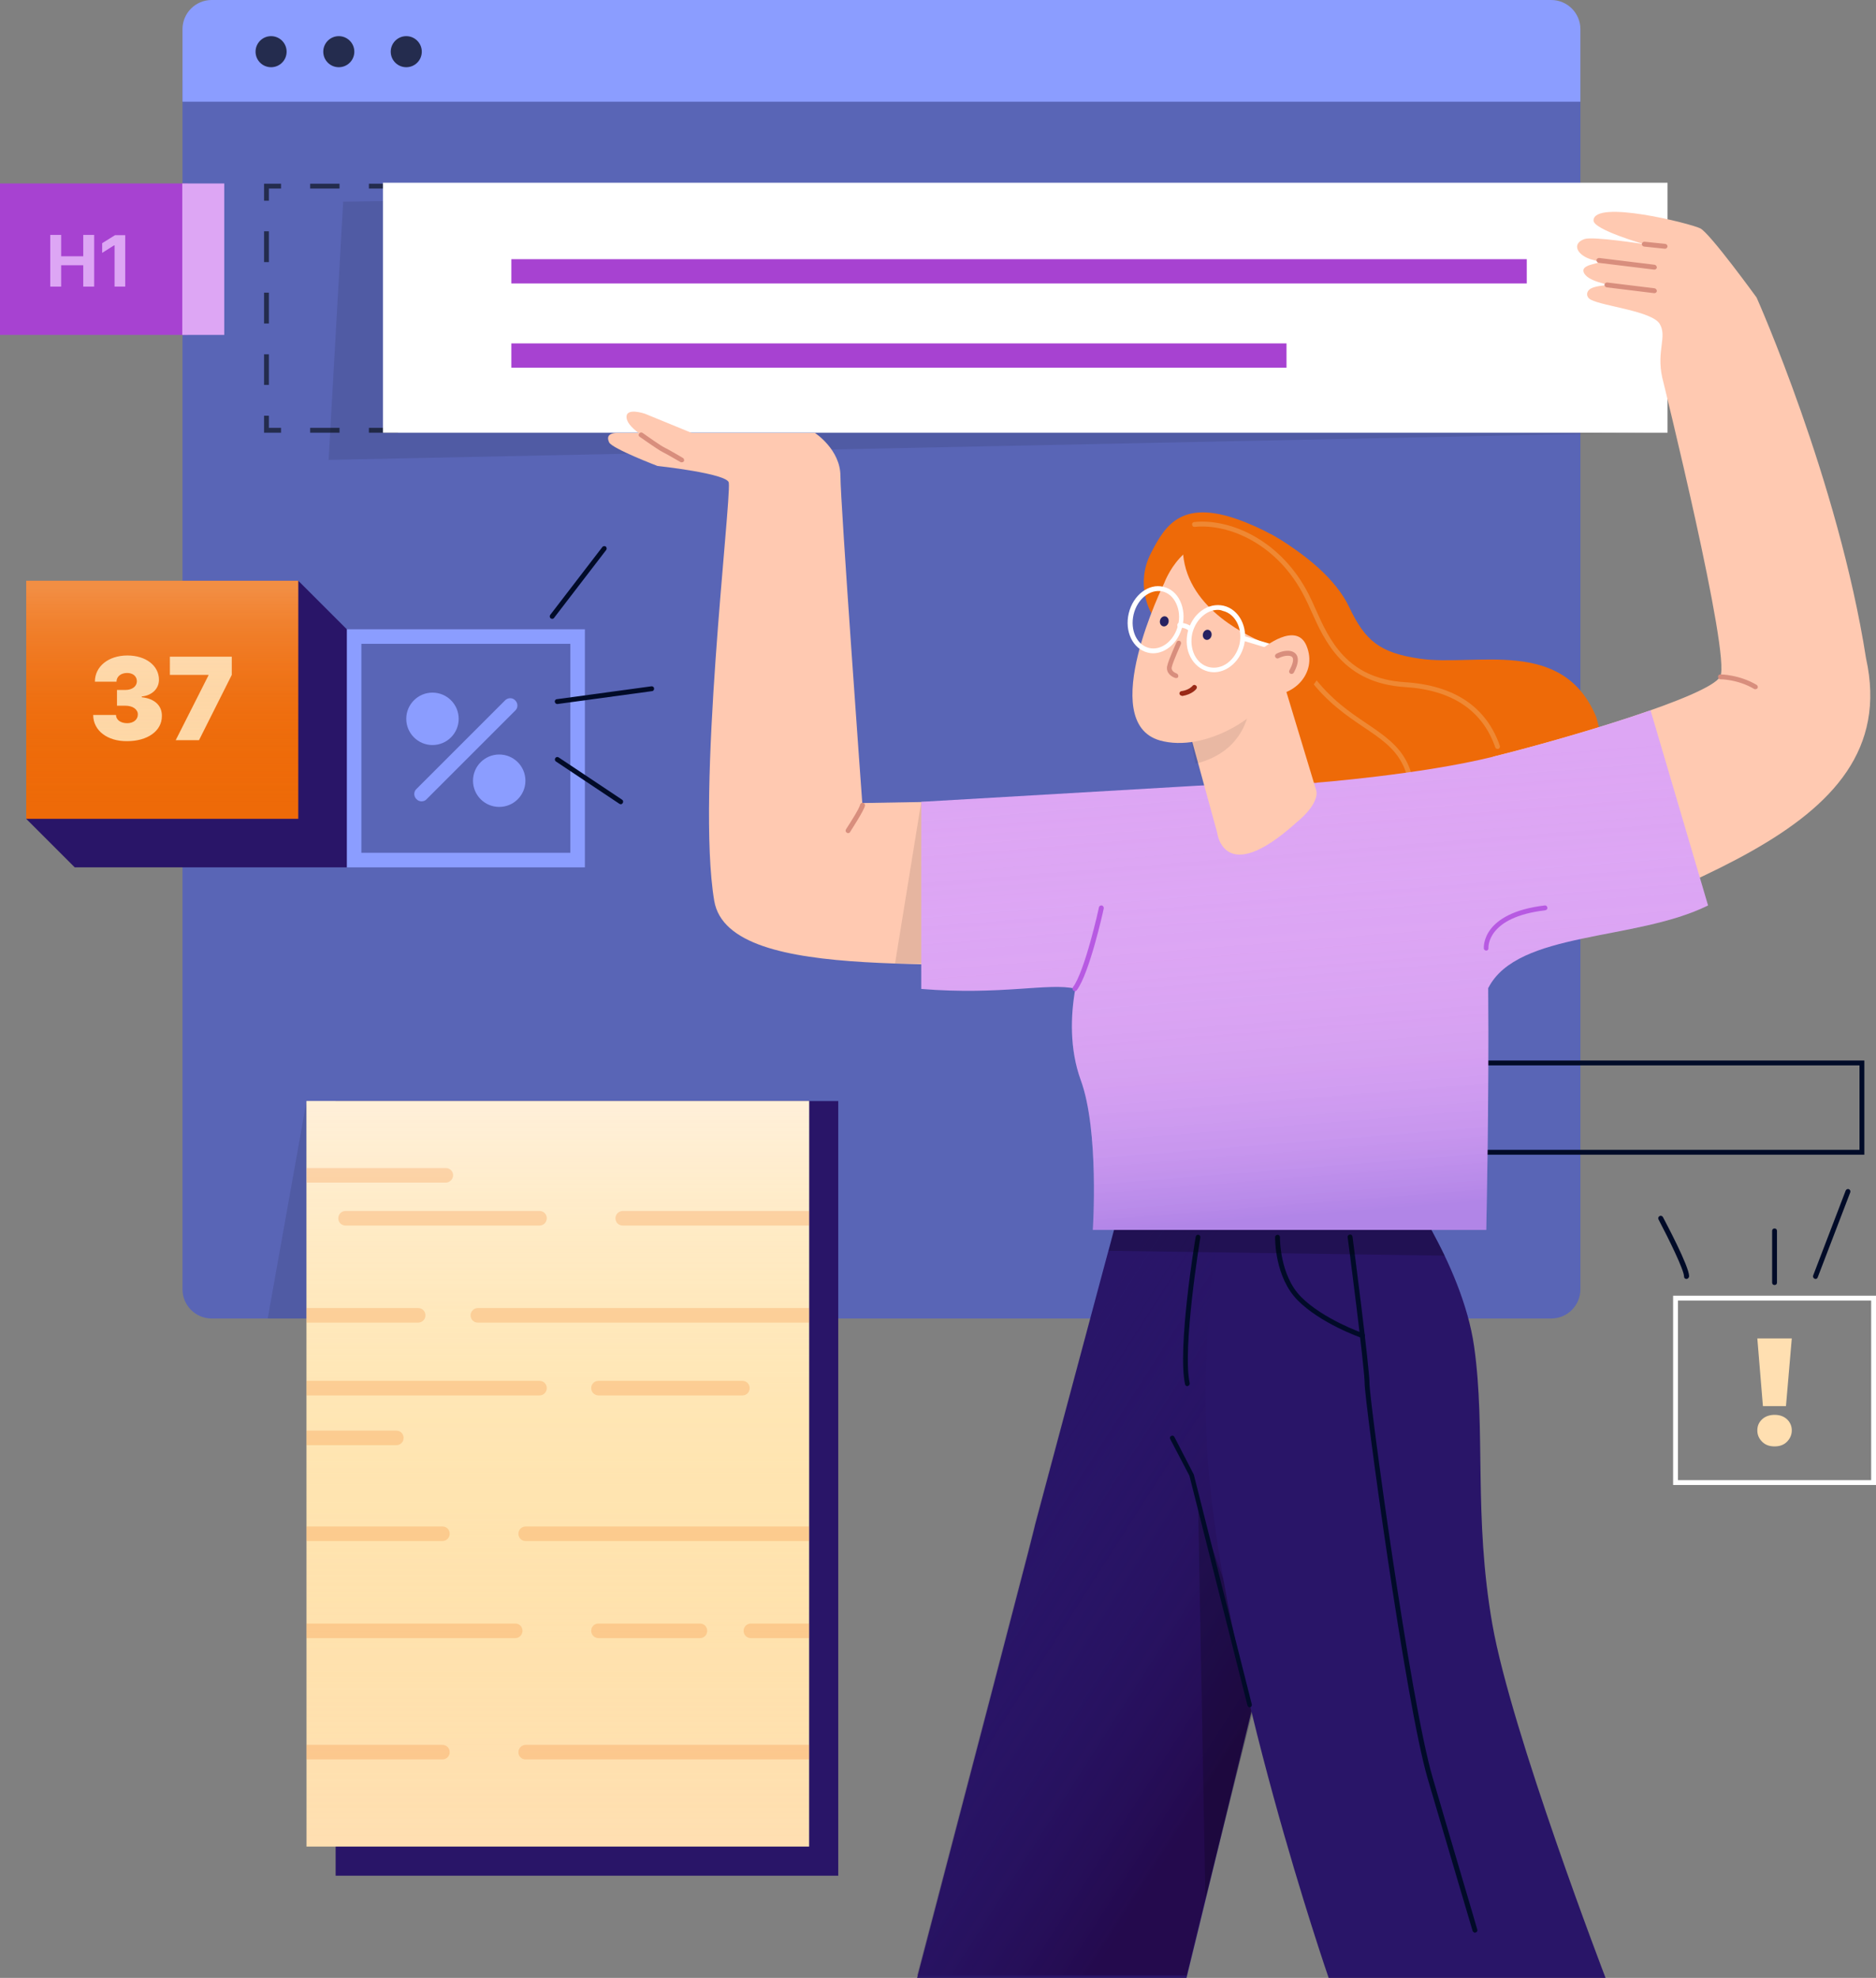 <?xml version="1.0" encoding="utf-8"?>
<!-- Generator: Adobe Illustrator 19.1.0, SVG Export Plug-In . SVG Version: 6.00 Build 0)  -->
<svg version="1.1" id="Layer_1" xmlns="http://www.w3.org/2000/svg" xmlns:xlink="http://www.w3.org/1999/xlink" x="0px" y="0px"
	 viewBox="0 0 773 815" style="enable-background:new 0 0 773 815;" width="773px" height="815px" xml:space="preserve">
<rect x="0" y="0" width="773" height="815" fill="#808080" stroke="none"/>
<style type="text/css">
	.st0{fill:#5965B6;}
	.st1{fill:#010B28;}
	.st2{opacity:0.1;}
	.st3{fill:#242C4E;}
	.st4{fill:#8B9DFF;}
	.st5{fill:#291568;}
	.st6{opacity:0.54;fill:url(#SVGID_1_);}
	.st7{opacity:0.2;}
	.st8{fill:#EE6A08;}
	.st9{fill:#EF8833;}
	.st10{fill:#FFFFFF;}
	.st11{fill:#FFC9B1;}
	.st12{fill:#D88E7D;}
	.st13{fill:#A742D1;}
	.st14{fill:#FFDFB1;}
	.st15{opacity:0.52;fill:url(#SVGID_2_);}
	.st16{fill:#DDA6F4;}
	.st17{opacity:0.2;fill:url(#SVGID_3_);}
	.st18{fill:#B75AE2;}
	.st19{fill:#231F20;}
	.st20{fill:#262161;}
	.st21{fill:#992917;}
	.st22{fill:none;stroke:#FFFFFF;stroke-width:2;stroke-linecap:round;stroke-miterlimit:10;}
	.st23{fill:none;}
	.st24{opacity:0.24;}
	.st25{fill:url(#SVGID_4_);}
</style>
<g>
	<path class="st0" d="M639.2,543.3h-552c-6.6,0-12-5.4-12-12V33.1h576v498.2C651.2,537.9,645.8,543.3,639.2,543.3z"/>
</g>
<path class="st1" d="M768.2,475.8H569.4V437h198.8V475.8z M571.4,473.8h194.8V439H571.4V473.8z"/>
<polygon class="st2" points="126.3,453.7 110.3,543.3 133,543.3 "/>
<g>
	<path class="st3" d="M164,178.3H152v-2H164V178.3z M139.9,178.3h-12.1v-2h12.1V178.3z"/>
	<polygon class="st3" points="115.8,178.3 108.8,178.3 108.8,171.3 110.8,171.3 110.8,176.3 115.8,176.3 	"/>
	<path class="st3" d="M110.8,158.6h-2V146h2V158.6z M110.8,133.3h-2v-12.7h2V133.3z M110.8,108h-2V95.3h2V108z"/>
	<polygon class="st3" points="110.8,82.7 108.8,82.7 108.8,75.7 115.8,75.7 115.8,77.7 110.8,77.7 	"/>
	<path class="st3" d="M164,77.7H152v-2H164V77.7z M139.9,77.7h-12.1v-2h12.1V77.7z"/>
</g>
<polygon class="st2" points="677.1,178.3 135.4,189.5 141.4,83.1 677.1,75.3 "/>
<path class="st4" d="M651.2,41.9h-576V12c0-6.6,5.4-12,12-12h552c6.6,0,12,5.4,12,12V41.9z"/>
<g>
	<g>
		<circle class="st3" cx="111.7" cy="21.3" r="6.4"/>
		<circle class="st3" cx="139.6" cy="21.3" r="6.4"/>
		<circle class="st3" cx="167.4" cy="21.3" r="6.4"/>
	</g>
</g>
<g>
	<path class="st5" d="M460.7,500.8c-0.9,2.6-38.8,144.8-37.4,139.5c17.9-67.1-45.4,174.7-45.4,174.7h111l55.4-226.9l14-115.8
		L460.7,500.8z"/>
	<linearGradient id="SVGID_1_" gradientUnits="userSpaceOnUse" x1="408.761" y1="604.654" x2="533.761" y2="684.654">
		<stop  offset="0" style="stop-color:#291568;stop-opacity:0"/>
		<stop  offset="0.263" style="stop-color:#281363;stop-opacity:0.263"/>
		<stop  offset="0.59" style="stop-color:#250C53;stop-opacity:0.59"/>
		<stop  offset="0.95" style="stop-color:#20023A;stop-opacity:0.95"/>
		<stop  offset="1" style="stop-color:#1F0036"/>
	</linearGradient>
	<path class="st6" d="M460.7,499.8c-0.9,2.6-38.8,144.8-37.4,139.5c17.9-67.1-45.4,174.7-45.4,174.7h111l55.4-226.9l14-115.8
		L460.7,499.8z"/>
	<polygon class="st7" points="493.7,621.1 496.7,782.2 519.1,693.6 	"/>
</g>
<path class="st5" d="M575.7,484.3c0,0,26.8,36,31.7,70.5c4.9,34.5-0.3,69.7,7.5,114.4c7.8,44.6,46.7,145.9,46.7,145.9H547.5
	c0,0-44.2-128-50-215.9c-3.7-55.5,6.9-106.2,6.9-106.2L575.7,484.3z"/>
<g>
	<path class="st8" d="M523.6,220.1c14,7.9,26.9,18.5,32.4,30.2c6.5,13.7,12.5,18.7,28.9,21.1c23.2,3.4,59-9.1,72.8,24
		c6.3,20.9,3.3,55.5,3.3,55.5L589,400.6l-69.9-83.9l16.1-53.2L523.6,220.1z"/>
</g>
<path class="st9" d="M580,350.4c-0.1,0-0.1,0-0.2,0c-0.5-0.1-0.9-0.6-0.8-1.2c6.6-33.6-3.3-40.3-17-49.5
	c-7.1-4.8-15.1-10.2-22.6-20.1c-0.3-0.4-0.2-1.1,0.2-1.4c0.4-0.3,1.1-0.2,1.4,0.2c7.3,9.7,15.1,15,22.1,19.7
	c14.3,9.7,24.6,16.7,17.8,51.5C580.9,350.1,580.5,350.4,580,350.4z"/>
<rect x="157.8" y="75.3" class="st10" width="529.3" height="103"/>
<path class="st11" d="M607.8,403.6c72.6-39.4,177.7-57.6,161.1-132.3c-11.5-73.4-45.1-148.7-45.1-148.7s-19.2-26.5-23.2-28.5
	s-43.7-12-44-3.3c-0.2,3.8,20.8,9.8,20.8,9.8s-21-3.3-24.5-2.1c-5.6,1.9-3,7,3.5,8.6c7.3,1.8-5,0.9-3.9,4.9s11.4,5.5,11.4,5.5
	s-5.6-0.1-8.4,1.4c-2,1.1-2.1,3.5,0,4.6c5.1,2.7,25.3,4.7,28.4,10s-1.4,10.9,1,22c0,0,28.5,115.1,23.9,123.3s-63.6,25.6-93.6,33
	L607.8,403.6z"/>
<g>
	<path class="st12" d="M686.1,102.5c0,0-0.1,0-0.1,0l-8.6-0.9c-0.5-0.1-0.9-0.5-0.9-1.1c0.1-0.5,0.5-0.9,1.1-0.9l8.6,0.9
		c0.5,0.1,0.9,0.5,0.9,1.1C687,102.1,686.6,102.5,686.1,102.5z"/>
	<path class="st12" d="M681.7,111.1c0,0-0.1,0-0.1,0l-22.9-2.8c-0.5-0.1-0.9-0.6-0.9-1.1s0.6-0.9,1.1-0.9l22.9,2.8
		c0.5,0.1,0.9,0.6,0.9,1.1C682.7,110.7,682.2,111.1,681.7,111.1z"/>
	<path class="st12" d="M681.7,120.8c0,0-0.1,0-0.1,0l-19.6-2.4c-0.5-0.1-0.9-0.6-0.9-1.1s0.6-0.9,1.1-0.9l19.6,2.4
		c0.5,0.1,0.9,0.6,0.9,1.1C682.7,120.4,682.2,120.8,681.7,120.8z"/>
	<path class="st12" d="M723.3,284c-0.2,0-0.3,0-0.5-0.1c-6.7-4-13.8-4-13.9-4c-0.6,0-1-0.5-1-1c0-0.6,0.4-1,1-1c0,0,0,0,0,0
		c0.3,0,7.8,0.1,14.9,4.3c0.5,0.3,0.6,0.9,0.4,1.4C724,283.8,723.6,284,723.3,284z"/>
</g>
<path class="st11" d="M468.3,328.9l-113,2c0,0-9-123.7-9-134.7s-10.5-17.8-10.5-17.8h-81c0,0-5.9-0.5-3.8,3.9
	c1.3,2.6,19.9,9.7,19.9,9.7s28.9,3.1,29.4,6.9c1,8.3-13.5,127.9-6,172.3c6.1,35.9,107.6,21.6,153.8,29.5
	C459.1,402.5,468.3,328.9,468.3,328.9z"/>
<polygon class="st2" points="379.6,330.4 368.8,397 393.3,397 "/>
<path class="st11" d="M288.7,179.9l-22.9-9.4c0,0-8.3-2.9-7.6,1.8c0.6,4.7,11.3,10,11.3,10L288.7,179.9z"/>
<path class="st12" d="M280.9,190.5c-0.2,0-0.3,0-0.5-0.1c-0.1,0-5.8-3.4-7.5-4.2c-1.8-0.9-9-6-9.3-6.2c-0.5-0.3-0.6-0.9-0.2-1.4
	c0.3-0.4,0.9-0.6,1.4-0.2c2,1.4,7.6,5.4,9,6c1.8,0.9,7.3,4.1,7.6,4.3c0.5,0.3,0.6,0.9,0.4,1.4C281.6,190.3,281.3,190.5,280.9,190.5z
	"/>
<path class="st12" d="M349.4,343.3c-0.2,0-0.4-0.1-0.5-0.2c-0.5-0.3-0.6-0.9-0.3-1.4c2.1-3.2,5.6-8.8,5.8-10.1
	c0.1-0.5,0.6-0.9,1.2-0.8c0.5,0.1,0.9,0.6,0.8,1.2c-0.4,2-5.2,9.3-6.1,10.8C350.1,343.2,349.8,343.3,349.4,343.3z"/>
<path class="st1" d="M489.3,571.2c-0.5,0-0.9-0.3-1-0.8c-3.2-14.7,4-58.9,4.4-60.8c0.1-0.5,0.6-0.9,1.1-0.8c0.5,0.1,0.9,0.6,0.8,1.1
	c-0.1,0.5-7.5,45.7-4.4,60c0.1,0.5-0.2,1.1-0.8,1.2C489.4,571.2,489.4,571.2,489.3,571.2z"/>
<path class="st1" d="M607.8,796.4c-0.4,0-0.8-0.3-1-0.7c-0.1-0.3-9.2-31-18.5-62.7c-9.3-31.8-26-155.8-26-162.9
	c0-6.5-6.9-59.7-7-60.3c-0.1-0.5,0.3-1,0.9-1.1c0.5-0.1,1,0.3,1.1,0.9c0.3,2.2,7,53.9,7,60.5c0,7.1,16.7,130.6,26,162.3
	c9.2,31.6,18.4,62.4,18.4,62.7c0.2,0.5-0.1,1.1-0.7,1.2C607.9,796.4,607.8,796.4,607.8,796.4z"/>
<path class="st1" d="M561.4,551.4c-0.1,0-0.2,0-0.3-0.1c-0.7-0.2-17-6-26.4-15.5c-9.5-9.6-9.3-25.4-9.3-26c0-0.6,0.5-0.9,1-1
	c0.6,0,1,0.5,1,1c0,0.2-0.2,15.6,8.7,24.6c9.1,9.2,25.5,15,25.7,15c0.5,0.2,0.8,0.8,0.6,1.3C562.2,551.1,561.8,551.4,561.4,551.4z"
	/>
<path class="st1" d="M515,703.5c-0.4,0-0.9-0.3-1-0.8l-23.9-94.6l-7.9-15.1c-0.3-0.5-0.1-1.1,0.4-1.3c0.5-0.3,1.1-0.1,1.3,0.4
	l8,15.5l23.9,94.7c0.1,0.5-0.2,1.1-0.7,1.2C515.2,703.5,515.1,703.5,515,703.5z"/>
<polygon class="st7" points="459,506.8 456.9,515.4 595.3,517.4 583,493.5 "/>
<rect x="210.7" y="106.8" class="st13" width="418.4" height="10"/>
<rect x="138.3" y="453.7" class="st5" width="207.1" height="319.2"/>
<rect x="210.7" y="141.5" class="st13" width="319.4" height="10"/>
<rect x="126.3" y="453.7" class="st14" width="207.1" height="307.2"/>
<linearGradient id="SVGID_2_" gradientUnits="userSpaceOnUse" x1="229.877" y1="453.113" x2="229.877" y2="762.244">
	<stop  offset="0" style="stop-color:#FFFFFF"/>
	<stop  offset="0.18" style="stop-color:#FFFADF;stop-opacity:0.82"/>
	<stop  offset="0.42" style="stop-color:#FFF5BA;stop-opacity:0.58"/>
	<stop  offset="0.644" style="stop-color:#FFF1A0;stop-opacity:0.355"/>
	<stop  offset="0.845" style="stop-color:#FFEF90;stop-opacity:0.155"/>
	<stop  offset="1" style="stop-color:#FFEE8A;stop-opacity:0"/>
</linearGradient>
<rect x="126.3" y="453.7" class="st15" width="207.1" height="307.2"/>
<g>
	<rect y="75.6" class="st13" width="77.4" height="62.4"/>
</g>
<rect x="75.1" y="75.6" class="st16" width="17.3" height="62.4"/>
<path class="st4" d="M235,265.3v86.1h-86.1v-86.1H235 M241,259.3h-98.1v98.1H241V259.3L241,259.3z"/>
<g>
	<polygon class="st5" points="142.9,357.4 30.8,357.4 10.8,337.4 122.9,239.3 142.9,259.3 	"/>
</g>
<g>
	<path class="st16" d="M20.7,96.8h4.5v8.8h9.1v-8.8h4.5v21.3h-4.5v-8.8h-9.1v8.8h-4.5V96.8z"/>
	<path class="st16" d="M51.7,118.1h-4.5v-17H47l-4.9,3.1v-4l5.3-3.3h4.2V118.1z"/>
</g>
<path class="st1" d="M227.5,255c-0.2,0-0.4-0.1-0.6-0.2c-0.4-0.3-0.5-1-0.2-1.4l21.5-28c0.3-0.4,1-0.5,1.4-0.2
	c0.4,0.3,0.5,1,0.2,1.4l-21.5,28C228.1,254.9,227.8,255,227.5,255z"/>
<path class="st1" d="M229.6,290.1c-0.5,0-0.9-0.4-1-0.9c-0.1-0.5,0.3-1.1,0.9-1.1l38.9-5.3c0.5-0.1,1.1,0.3,1.1,0.9
	c0.1,0.5-0.3,1.1-0.9,1.1l-38.9,5.3C229.7,290.1,229.7,290.1,229.6,290.1z"/>
<path class="st1" d="M255.8,331.4c-0.2,0-0.4-0.1-0.6-0.2l-26.1-17.4c-0.5-0.3-0.6-0.9-0.3-1.4c0.3-0.5,0.9-0.6,1.4-0.3l26.1,17.4
	c0.5,0.3,0.6,0.9,0.3,1.4C256.4,331.2,256.1,331.4,255.8,331.4z"/>
<g>
	<rect x="10.8" y="239.3" class="st8" width="112.1" height="98.1"/>
</g>
<g>
	<g>
		<circle class="st4" cx="178.2" cy="296.2" r="10.8"/>
		<circle class="st4" cx="205.7" cy="321.7" r="10.8"/>
	</g>
	<path class="st4" d="M173.7,330.2c-0.8,0-1.5-0.3-2.1-0.9c-1.2-1.2-1.2-3.1,0-4.2l36.5-36.5c1.2-1.2,3.1-1.2,4.2,0
		c1.2,1.2,1.2,3.1,0,4.2l-36.5,36.5C175.3,329.9,174.5,330.2,173.7,330.2z"/>
</g>
<g>
	<path class="st14" d="M38.4,294.6h9.4c0,2,1.9,3.4,4.6,3.4c2.6,0,4.4-1.5,4.4-3.6c0-2.1-2.1-3.6-5.1-3.6h-3.5v-6.5h3.5
		c2.8,0,4.7-1.5,4.7-3.6c0-2-1.6-3.4-4-3.4c-2.6,0-4.4,1.5-4.4,3.6h-8.9c0-6.3,5.6-10.8,13.4-10.8c7.6,0,13,4.2,13,10
		c0,3.8-3,6.5-7.1,6.9v0.3c5.5,0.6,8.4,3.6,8.3,7.8c0,6.1-5.9,10.3-14.3,10.3C44.2,305.5,38.4,301,38.4,294.6z"/>
	<path class="st14" d="M85.9,278.3v-0.2H70v-7.5h25.5v7.5L82,305h-9.6L85.9,278.3z"/>
</g>
<path class="st16" d="M680.1,292.7c-20.6,7.2-47.5,14.8-64.8,19.1c-30,7.4-72.8,10.7-72.8,10.7s0,0,0,0.1
	c-17.5-0.4-37.2,0.4-56.7,1.6l0,0l-106.2,6.2v77.1c33.1,2.7,52.7-2.7,63.5-0.1c-2,11.1-2.4,24.9,2.2,37.6c7.7,20.9,5,61.8,5,61.8
	h162.1c0,0,1.2-51.9,0.8-99.7c0,0,0.1-0.1,0.1-0.1c12.1-23.5,60.6-19.1,90.5-33.9L680.1,292.7z"/>
<linearGradient id="SVGID_3_" gradientUnits="userSpaceOnUse" x1="535.778" y1="316.216" x2="550.445" y2="500.216">
	<stop  offset="4.385965e-003" style="stop-color:#DDA6F4;stop-opacity:0"/>
	<stop  offset="0.232" style="stop-color:#DAA4F3;stop-opacity:0.228"/>
	<stop  offset="0.373" style="stop-color:#D29EF1;stop-opacity:0.37"/>
	<stop  offset="0.491" style="stop-color:#C393ED;stop-opacity:0.489"/>
	<stop  offset="0.597" style="stop-color:#AF83E7;stop-opacity:0.595"/>
	<stop  offset="0.694" style="stop-color:#946FDF;stop-opacity:0.692"/>
	<stop  offset="0.784" style="stop-color:#7356D6;stop-opacity:0.783"/>
	<stop  offset="0.87" style="stop-color:#4C39CB;stop-opacity:0.87"/>
	<stop  offset="0.95" style="stop-color:#2018BE;stop-opacity:0.95"/>
	<stop  offset="1" style="stop-color:#0000B5"/>
</linearGradient>
<path class="st17" d="M680.1,292.7c-20.6,7.2-47.5,14.8-64.8,19.1c-30,7.4-72.8,10.7-72.8,10.7s0,0,0,0.1
	c-17.5-0.4-37.2,0.4-56.8,1.6l-106.1,6.2v77.1c33.1,2.7,52.7-2.7,63.5-0.1c-2,11.1-2.4,24.9,2.2,37.6c7.7,20.9,5,61.8,5,61.8h162.1
	c0,0,1.2-51.9,0.8-99.7c0,0,0.1-0.1,0.1-0.1c12.1-23.5,60.6-19.1,90.5-33.9L680.1,292.7z"/>
<path class="st18" d="M442.9,408.4c-0.2,0-0.4-0.1-0.6-0.2c-0.4-0.3-0.5-1-0.2-1.4c4.9-6.5,10.7-32.6,10.7-32.9
	c0.1-0.5,0.6-0.9,1.2-0.8c0.5,0.1,0.9,0.7,0.8,1.2c-0.2,1.1-5.9,26.8-11.1,33.7C443.5,408.3,443.2,408.4,442.9,408.4z"/>
<path class="st18" d="M612.4,391.7c-0.5,0-1-0.4-1-0.9c0-0.6-0.9-14.6,25.1-17.7c0.5-0.1,1,0.3,1.1,0.9c0.1,0.5-0.3,1-0.9,1.1
	c-24,2.8-23.4,15.1-23.4,15.6C613.4,391.2,613,391.7,612.4,391.7C612.4,391.7,612.4,391.7,612.4,391.7z"/>
<g>
	<g>
		<g>
			<path class="st8" d="M475.1,254.3c0,0-6-11.7-1.2-21.2c3.3-6.6,15.2-16.9,31.2-15c12,1.5,26.5,10.2,30.4,12.4
				c7.4,4.2,12.5,13,13.9,27.1c1.7,17.4-14.2,33.7-23.5,37.2s-4.4-13-1.2-17.4C527.9,273.1,475.1,254.3,475.1,254.3z"/>
			<path class="st11" d="M489.6,299.6l11.9,43.4c0,0,2.6,23.1,32.7-4.1c9.8-8,8.2-13,8.2-13l-16.5-54.5L489.6,299.6z"/>
			<g class="st2">
				<g>
					<path class="st19" d="M514.2,273.8l1.5,13.6c-0.8,5.7-2.5,22.2-23.1,27.3c-0.6-2.4-1.6-8.7-2-10.3c-2.3-10.3-2.1-14.9-2.1-14.9
						S500.8,257,514.2,273.8z"/>
				</g>
			</g>
			<path class="st11" d="M479.7,240.3c0,0-28.2,57.2-1.8,64.8c18.8,5.3,43.6-10.6,47.4-22.6c4-3.5,8.3-13.3,10.2-22.9
				c1.7-8.5-23.4-33.6-28.9-35.3C487.7,218.2,479.7,240.3,479.7,240.3z"/>
			<path class="st8" d="M523,265.8c-8-3.2-33.4-14.5-35.5-37.4c-4.2-1.5-13.4,23.7-13.4,23.7s-6.4-11.4,0.1-24.1
				c6-11.7,12.9-23.3,39.2-12.7c44.3,17.9,36,46.3,36,46.3s-12.2,0.9-12.3,7.4S530.6,268.8,523,265.8z"/>
			<path class="st10" d="M525.1,267.8c-0.1,0-0.2,0-0.3,0l-12.3-3.7c-0.5-0.2-0.8-0.7-0.7-1.2c0.2-0.5,0.7-0.8,1.2-0.7l12.3,3.7
				c0.5,0.2,0.8,0.7,0.7,1.2C525.9,267.6,525.5,267.8,525.1,267.8z"/>
			<path class="st12" d="M484.7,279.4c-0.1,0-0.2,0-0.3,0c-1.4-0.4-4-1.9-3.5-4.8c0.5-2.6,3.8-9.7,3.9-10c0.2-0.5,0.8-0.7,1.3-0.5
				c0.5,0.2,0.7,0.8,0.5,1.3c0,0.1-3.3,7.2-3.8,9.6c-0.3,1.7,1.8,2.4,2,2.5c0.5,0.2,0.8,0.7,0.7,1.2
				C485.5,279.2,485.1,279.4,484.7,279.4z"/>
			<path class="st11" d="M520.4,267.1c0,0,13.6-11.2,17.9-1.1c5,11.8-6.4,21.9-16,20C516.8,285,520.4,267.1,520.4,267.1z"/>
			<path class="st12" d="M532.2,277.7c-0.2,0-0.3,0-0.5-0.1c-0.5-0.3-0.7-0.9-0.4-1.4c1.5-2.7,1.9-4.8,1.1-5.5
				c-0.9-0.9-3.7-0.5-5.5,0.5c-0.5,0.3-1.1,0.1-1.4-0.4c-0.3-0.5-0.1-1.1,0.4-1.4c2-1.1,5.9-2.1,7.9-0.1c1.5,1.5,1.3,4.2-0.7,7.9
				C532.9,277.5,532.5,277.7,532.2,277.7z"/>
			
				<ellipse transform="matrix(-0.973 -0.233 0.233 -0.973 920.355 632.406)" class="st20" cx="497.4" cy="262" rx="1.8" ry="2.1"/>
			
				<ellipse transform="matrix(-0.973 -0.233 0.233 -0.973 886.863 617.208)" class="st20" cx="479.8" cy="256.3" rx="1.8" ry="2.1"/>
			<path class="st21" d="M487,286.7c-0.5,0-0.9-0.4-1-0.8c-0.1-0.5,0.3-1.1,0.8-1.1c3.3-0.5,4.4-2.1,4.5-2.1
				c0.3-0.5,0.9-0.6,1.4-0.3c0.5,0.3,0.6,0.9,0.3,1.4c-0.1,0.1-1.6,2.3-5.9,3C487.1,286.7,487.1,286.7,487,286.7z"/>
		</g>
	</g>
	<path class="st10" d="M500.2,277c-0.8,0-1.6-0.1-2.4-0.3c-3.1-0.8-5.7-2.9-7.3-6c-1.6-3.1-1.9-6.7-1.1-10.3l0,0
		c0.9-3.6,2.9-6.7,5.6-8.7c2.8-2.1,6.1-2.8,9.2-2.1c6.4,1.5,10.2,8.9,8.4,16.3c-0.9,3.6-2.9,6.7-5.6,8.7
		C504.9,276.2,502.5,277,500.2,277z M501.8,251.3c-1.9,0-3.9,0.7-5.6,2c-2.4,1.8-4.1,4.5-4.9,7.6l0,0c-0.7,3.1-0.4,6.3,0.9,9
		c1.3,2.6,3.4,4.4,6,5c2.6,0.6,5.3,0,7.6-1.7c2.4-1.8,4.1-4.5,4.9-7.6c1.5-6.4-1.6-12.7-6.9-13.9
		C503.1,251.4,502.5,251.3,501.8,251.3z"/>
	<path class="st10" d="M475.1,269.2c-0.7,0-1.5-0.1-2.2-0.3c-6.1-1.5-9.6-8.7-7.8-16.2l0,0c1.8-7.5,8.2-12.4,14.3-10.9
		c3,0.7,5.5,2.8,6.9,5.9c1.4,3,1.8,6.7,0.9,10.3C485.7,264.6,480.5,269.2,475.1,269.2z M467.1,253.2c-1.5,6.4,1.3,12.6,6.4,13.8
		c5,1.2,10.4-3,11.9-9.4c0.8-3.1,0.5-6.3-0.8-9c-1.2-2.6-3.2-4.3-5.6-4.9C473.9,242.6,468.6,246.8,467.1,253.2L467.1,253.2z"/>
	<path class="st10" d="M490.4,260.1c-0.2,0-0.5-0.1-0.7-0.3c-1.3-1.2-3.5-1.2-3.6-1.2l0,0c0,0,0,0,0,0c-0.6,0-1-0.4-1-1
		c0-0.6,0.4-1,1-1c0.1,0,3,0,4.9,1.7c0.4,0.4,0.4,1,0.1,1.4C490.9,260,490.7,260.1,490.4,260.1z"/>
</g>
<path class="st9" d="M617,308.6c-0.4,0-0.8-0.3-0.9-0.7c-5.3-15.2-17.8-23.6-37.3-24.8c-25.2-1.6-33-18.9-38.6-31.5
	c-0.9-2-1.8-4-2.7-5.7c-11-21.8-31.2-30.2-45.2-28.8c-0.6,0.1-1-0.3-1.1-0.9s0.3-1,0.9-1.1c14.7-1.5,35.7,7.3,47.2,29.9
	c0.9,1.8,1.8,3.7,2.7,5.8c5.7,12.8,12.9,28.8,36.9,30.3c20.3,1.3,33.5,10.1,39.1,26.2c0.2,0.5-0.1,1.1-0.6,1.3
	C617.2,308.6,617.1,308.6,617,308.6z"/>
<g class="st7">
	<path class="st23" d="M216.6,725c-1.7,0-3-1.3-3-3s1.3-3,3-3h116.8v-44h-24c-1.7,0-3-1.3-3-3s1.3-3,3-3h24v-34H216.6
		c-1.7,0-3-1.3-3-3s1.3-3,3-3h116.8v-84H196.9c-1.7,0-3-1.3-3-3s1.3-3,3-3h136.5v-34h-76.8c-1.7,0-3-1.3-3-3s1.3-3,3-3h76.8v-45.2
		H126.3v27.5h57.3c1.7,0,3,1.3,3,3s-1.3,3-3,3h-57.3V539h46c1.7,0,3,1.3,3,3s-1.3,3-3,3h-46v24h96c1.7,0,3,1.3,3,3s-1.3,3-3,3h-96
		v14.6h37c1.7,0,3,1.3,3,3s-1.3,3-3,3h-37V629h56c1.7,0,3,1.3,3,3s-1.3,3-3,3h-56v34h86c1.7,0,3,1.3,3,3s-1.3,3-3,3h-86v44h56
		c1.7,0,3,1.3,3,3s-1.3,3-3,3h-56v36h207.1v-36H216.6z M246.6,669h41.8c1.7,0,3,1.3,3,3s-1.3,3-3,3h-41.8c-1.7,0-3-1.3-3-3
		S245,669,246.6,669z M142.4,505c-1.7,0-3-1.3-3-3s1.3-3,3-3h79.9c1.7,0,3,1.3,3,3s-1.3,3-3,3H142.4z M246.6,569h59.3
		c1.7,0,3,1.3,3,3s-1.3,3-3,3h-59.3c-1.7,0-3-1.3-3-3S245,569,246.6,569z"/>
	<path class="st8" d="M225.3,502c0-1.7-1.3-3-3-3h-79.9c-1.7,0-3,1.3-3,3s1.3,3,3,3h79.9C224,505,225.3,503.6,225.3,502z"/>
	<path class="st8" d="M253.6,502c0,1.7,1.3,3,3,3h76.8v-6h-76.8C255,499,253.6,500.3,253.6,502z"/>
	<path class="st8" d="M175.3,542c0-1.7-1.3-3-3-3h-46v6h46C174,545,175.3,543.6,175.3,542z"/>
	<path class="st8" d="M193.9,542c0,1.7,1.3,3,3,3h136.5v-6H196.9C195.3,539,193.9,540.3,193.9,542z"/>
	<path class="st8" d="M225.3,572c0-1.7-1.3-3-3-3h-96v6h96C224,575,225.3,573.6,225.3,572z"/>
	<path class="st8" d="M166.3,592.5c0-1.7-1.3-3-3-3h-37v6h37C165,595.5,166.3,594.2,166.3,592.5z"/>
	<path class="st8" d="M246.6,575h59.3c1.7,0,3-1.3,3-3s-1.3-3-3-3h-59.3c-1.7,0-3,1.3-3,3S245,575,246.6,575z"/>
	<path class="st8" d="M185.3,632c0-1.7-1.3-3-3-3h-56v6h56C184,635,185.3,633.6,185.3,632z"/>
	<path class="st8" d="M213.6,632c0,1.7,1.3,3,3,3h116.8v-6H216.6C215,629,213.6,630.3,213.6,632z"/>
	<path class="st8" d="M215.3,672c0-1.7-1.3-3-3-3h-86v6h86C214,675,215.3,673.6,215.3,672z"/>
	<path class="st8" d="M246.6,675h41.8c1.7,0,3-1.3,3-3s-1.3-3-3-3h-41.8c-1.7,0-3,1.3-3,3S245,675,246.6,675z"/>
	<path class="st8" d="M306.4,672c0,1.7,1.3,3,3,3h24v-6h-24C307.8,669,306.4,670.3,306.4,672z"/>
	<path class="st8" d="M185.3,722c0-1.7-1.3-3-3-3h-56v6h56C184,725,185.3,723.6,185.3,722z"/>
	<path class="st8" d="M186.7,484.3c0-1.7-1.3-3-3-3h-57.3v6h57.3C185.3,487.3,186.7,485.9,186.7,484.3z"/>
	<path class="st8" d="M213.6,722c0,1.7,1.3,3,3,3h116.8v-6H216.6C215,719,213.6,720.3,213.6,722z"/>
</g>
<g class="st24">
	<linearGradient id="SVGID_4_" gradientUnits="userSpaceOnUse" x1="66.832" y1="242.613" x2="66.832" y2="335.84">
		<stop  offset="0" style="stop-color:#FFFFFF"/>
		<stop  offset="0.15" style="stop-color:#FBDCC6;stop-opacity:0.85"/>
		<stop  offset="0.317" style="stop-color:#F7BA8D;stop-opacity:0.683"/>
		<stop  offset="0.479" style="stop-color:#F49D5D;stop-opacity:0.52"/>
		<stop  offset="0.633" style="stop-color:#F18738;stop-opacity:0.367"/>
		<stop  offset="0.775" style="stop-color:#EF771E;stop-opacity:0.225"/>
		<stop  offset="0.902" style="stop-color:#EE6D0E;stop-opacity:9.836322e-002"/>
		<stop  offset="1" style="stop-color:#EE6A08;stop-opacity:0"/>
	</linearGradient>
	<rect x="10.8" y="239.3" class="st25" width="112.1" height="98.1"/>
</g>
<g>
	<path class="st10" d="M773,611.9h-83.6v-78H773V611.9z M691.4,609.9H771v-74h-79.6V609.9z"/>
	<g>
		<path class="st14" d="M726.1,594.1c-1.3-1.3-2-2.8-2-4.7c0-1.9,0.7-3.4,2-4.6c1.3-1.2,3.1-1.8,5.1-1.8c2.1,0,3.8,0.6,5.1,1.8
			c1.3,1.2,2,2.8,2,4.6c0,1.8-0.7,3.4-2,4.7c-1.3,1.3-3,1.9-5.1,1.9C729.1,596,727.4,595.4,726.1,594.1z M724.1,551.5h14.2
			l-2.4,27.9h-9.5L724.1,551.5z"/>
	</g>
	<path class="st1" d="M731.2,529.5L731.2,529.5c-0.6,0-1-0.4-1-1l0-21.3c0-0.6,0.4-1,1-1h0c0.6,0,1,0.4,1,1l0,21.3
		C732.2,529.1,731.8,529.5,731.2,529.5z"/>
	<path class="st1" d="M748.1,527c-0.1,0-0.2,0-0.4-0.1c-0.5-0.2-0.8-0.8-0.6-1.3l13.4-35c0.2-0.5,0.8-0.8,1.3-0.6
		c0.5,0.2,0.8,0.8,0.6,1.3l-13.4,35C748.8,526.8,748.5,527,748.1,527z"/>
	<path class="st1" d="M694.9,527c-0.6,0-1-0.4-1-1c0-2.7-6.3-15.5-10.5-23.5c-0.3-0.5-0.1-1.1,0.4-1.4c0.5-0.3,1.1-0.1,1.4,0.4
		c1.1,2.1,10.8,20.3,10.8,24.4C695.9,526.6,695.4,527,694.9,527z"/>
</g>
</svg>
